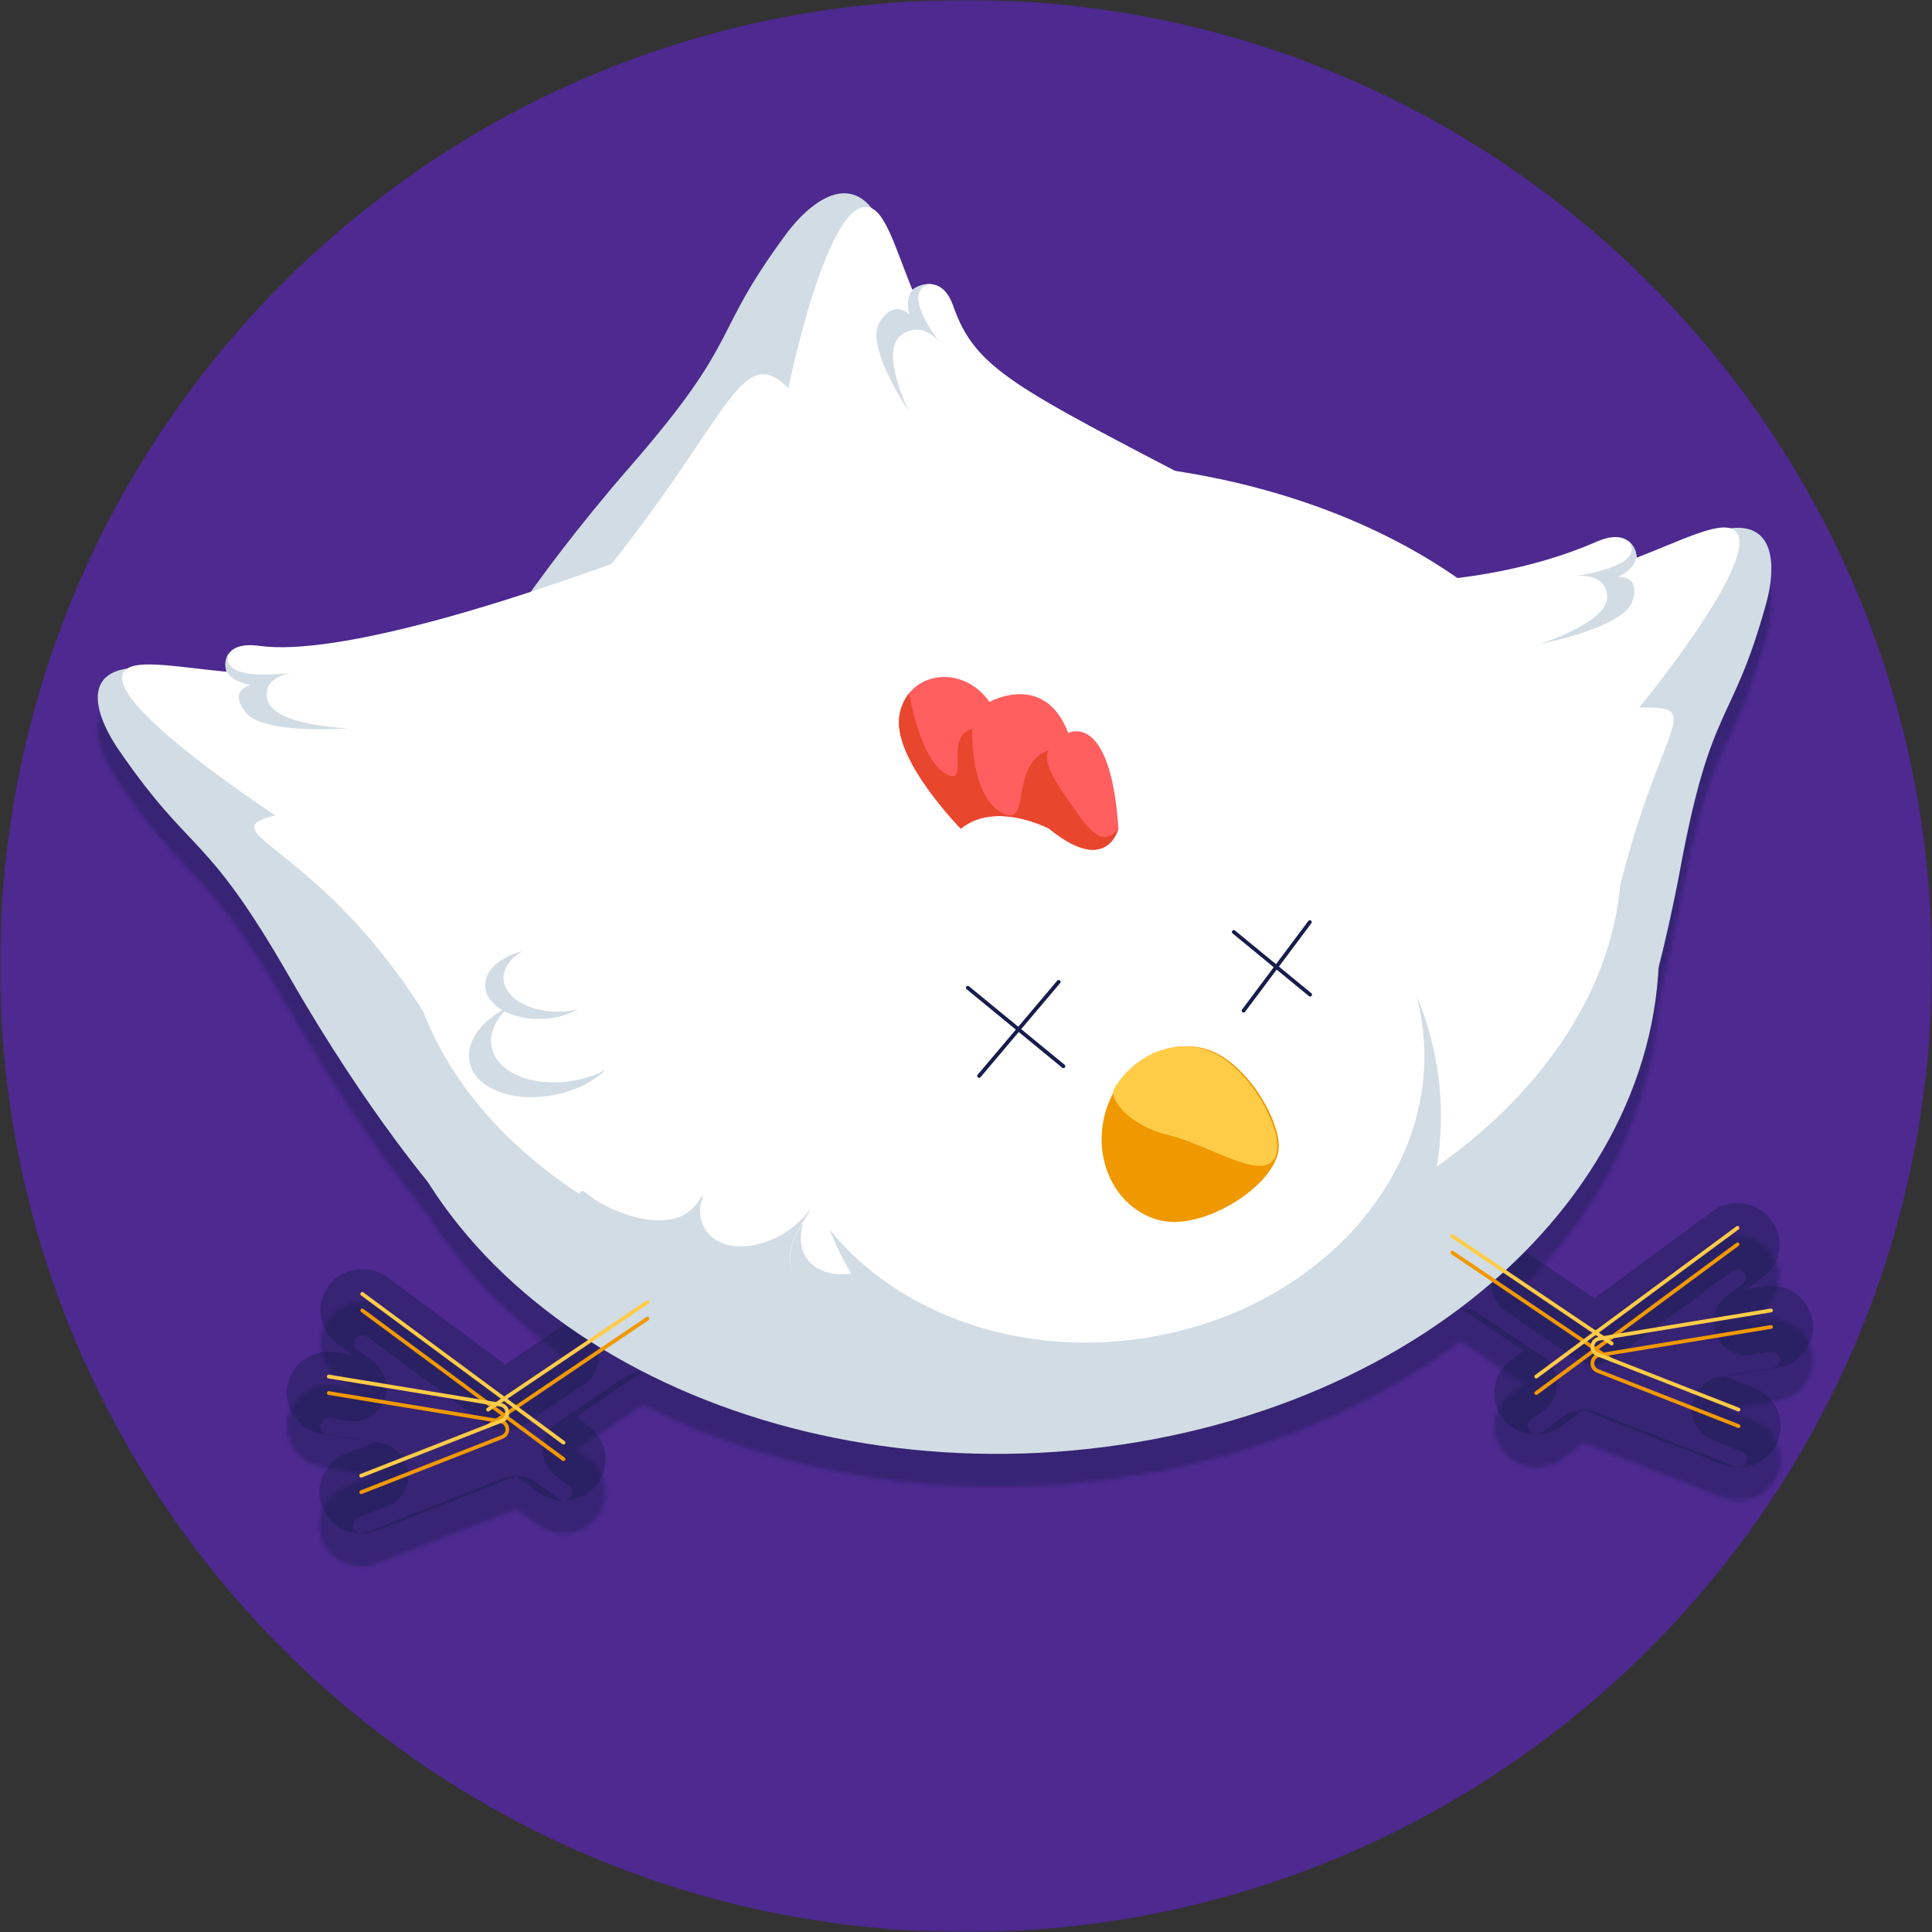 <?xml version="1.0" encoding="UTF-8"?>
<svg xmlns="http://www.w3.org/2000/svg" width="512" height="512" viewBox="0 0 512 512" fill="none">
  <rect x="0" y="0" width="512" height="512" fill="#333333" stroke="none"/>
  <g clip-path="url(#clip0_587_375)">
    <mask id="mask0_587_375" style="mask-type:luminance" maskUnits="userSpaceOnUse" x="0" y="0" width="512" height="512">
      <path d="M512 0H0V512H512V0Z" fill="white"></path>
    </mask>
    <g mask="url(#mask0_587_375)">
      <path d="M256 512C397.385 512 512 397.385 512 256C512 114.615 397.385 0 256 0C114.615 0 0 114.615 0 256C0 397.385 114.615 512 256 512Z" fill="#4D2990"></path>
      <path fill-rule="evenodd" clip-rule="evenodd" d="M51.994 177.147C43.19 176.136 36.521 175.37 33.745 177.158C21.978 178.84 25.341 189.874 31.61 198.944C39.677 210.656 44.927 216.222 49.909 221.502C56.979 228.997 63.507 235.917 76.774 259.018C92.838 287.003 107.292 305.754 113.348 313.19C122.424 327.634 134.833 340.365 149.695 350.954L133.902 361.6L102.678 338.528C97.769 334.901 90.804 335.88 87.122 340.717C83.44 345.554 84.435 352.416 89.344 356.043L93.526 359.134L88.949 358.381C82.896 357.387 77.171 361.418 76.162 367.381C75.154 373.344 79.242 378.986 85.295 379.979L99.291 382.277L91.621 385.282C85.918 387.514 83.132 393.878 85.399 399.498C87.665 405.115 94.126 407.861 99.828 405.627L136.834 391.136L142.678 395.454C147.587 399.082 154.551 398.101 158.233 393.264C161.915 388.427 160.92 381.566 156.011 377.938L152.676 375.474L170.41 363.52C207.27 382.445 254.064 390.179 301.549 382.157C334.954 376.514 364.152 363.84 386.992 346.635L403.79 357.958L400.456 360.422C395.547 364.05 394.552 370.912 398.234 375.749C401.915 380.586 408.88 381.566 413.789 377.938L419.632 373.621L456.638 388.11C462.339 390.344 468.802 387.6 471.069 381.981C473.334 376.363 470.549 369.998 464.846 367.765L457.176 364.762L471.171 362.462C477.224 361.469 481.312 355.829 480.304 349.866C479.294 343.901 473.571 339.872 467.517 340.866L462.939 341.618L467.122 338.528C472.032 334.901 473.029 328.038 469.344 323.202C465.664 318.365 458.698 317.384 453.789 321.011L422.565 344.085L404.146 331.669C425.354 310.182 438.115 284.006 439.546 256.493C441.552 248.541 443.584 239.494 445.448 229.483C450.208 203.931 454.07 195.598 458.253 186.576C461.197 180.216 464.304 173.515 467.997 160.203C470.877 149.888 470.312 138.475 458.52 139.996C455.262 139.028 449.165 141.53 441.115 144.833C438.818 145.776 436.358 146.785 433.763 147.797C433.763 147.797 433.747 147.545 433.667 147.149C433.624 145.98 433.029 144.658 431.525 143.211L431.531 143.254C431.626 143.377 431.712 143.499 431.79 143.619C430.285 142.269 427.643 141.582 423.013 143.608C415.072 147.082 402.678 151.183 386.259 153.192C366.072 139.096 340.171 129.176 311.405 124.779C267.533 101.903 258.122 96.783 252.634 81.091C251.093 76.678 248.707 75.391 246.566 75.298C246.718 75.27 246.877 75.245 247.043 75.225L247.083 75.201C244.862 75.173 243.373 75.662 242.389 76.415C242.013 76.626 241.795 76.783 241.795 76.783C240.829 74.394 239.957 72.098 239.141 69.951C236.28 62.428 234.112 56.725 231.074 55.218C224.173 46.41 214.47 53.657 208.04 62.446C199.725 73.771 196.398 80.297 193.243 86.489C188.765 95.276 184.63 103.389 167.064 123.592C155.961 136.356 147.211 147.733 140.691 156.826C107.256 167.786 81.886 172.965 68.838 171.171C63.73 170.469 61.444 171.827 60.47 173.514C60.505 173.378 60.546 173.238 60.593 173.098L60.585 173.053C59.644 174.834 59.528 176.253 59.887 177.381C59.947 177.778 60.017 178.021 60.017 178.021C57.196 177.746 54.507 177.437 51.994 177.147Z" fill="#171C4C" fill-opacity="0.4"></path>
      <mask id="mask1_587_375" style="mask-type:luminance" maskUnits="userSpaceOnUse" x="25" y="59" width="456" height="357">
        <path fill-rule="evenodd" clip-rule="evenodd" d="M51.994 185.898C43.19 184.886 36.521 184.12 33.745 185.907C21.978 187.59 25.341 198.622 31.61 207.694C39.677 219.406 44.927 224.973 49.909 230.253C56.979 237.747 63.507 244.667 76.774 267.768C92.838 295.752 107.292 314.502 113.348 321.941C122.424 336.382 134.833 349.115 149.695 359.704L133.902 370.35L102.678 347.278C97.769 343.65 90.804 344.63 87.122 349.467C83.44 354.304 84.435 361.166 89.344 364.794L93.526 367.883L88.949 367.131C82.896 366.138 77.171 370.166 76.162 376.131C75.154 382.094 79.242 387.734 85.295 388.73L99.291 391.027L91.621 394.03C85.918 396.264 83.132 402.629 85.399 408.246C87.665 413.866 94.126 416.61 99.828 414.376L136.834 399.886L142.678 404.205C147.587 407.832 154.551 406.851 158.233 402.014C161.915 397.178 160.92 390.315 156.011 386.688L152.676 384.224L170.41 372.269C207.27 391.195 254.064 398.93 301.549 390.907C334.954 385.264 364.152 372.59 386.992 355.384L403.79 366.709L400.456 369.173C395.547 372.8 394.552 379.662 398.234 384.499C401.915 389.336 408.88 390.315 413.789 386.688L419.632 382.371L456.638 396.861C462.339 399.094 468.802 396.35 471.069 390.731C473.334 385.112 470.549 378.747 464.846 376.515L457.176 373.51L471.171 371.213C477.224 370.219 481.312 364.579 480.304 358.614C479.294 352.651 473.571 348.622 467.517 349.616L462.939 350.368L467.122 347.278C472.032 343.65 473.029 336.789 469.344 331.952C465.664 327.115 458.698 326.134 453.789 329.762L422.565 352.835L404.146 340.419C425.354 318.931 438.115 292.757 439.546 265.242C441.552 257.29 443.584 248.245 445.448 238.232C450.208 212.682 454.07 204.349 458.253 195.325C461.197 188.966 464.304 182.264 467.997 168.954C470.877 158.638 470.312 147.225 458.52 148.745C455.262 147.778 449.165 150.28 441.115 153.583C438.818 154.526 436.358 155.536 433.763 156.547C433.763 156.547 433.747 156.295 433.667 155.899C433.624 154.73 433.029 153.408 431.525 151.961L431.531 152.004C431.626 152.127 431.712 152.249 431.79 152.369C430.285 151.019 427.643 150.332 423.013 152.359C415.072 155.832 402.678 159.933 386.259 161.942C366.072 147.846 340.171 137.926 311.405 133.529C267.533 110.653 258.122 105.533 252.634 89.841C251.093 85.428 248.707 84.141 246.566 84.048C246.718 84.019 246.877 83.995 247.043 83.975L247.083 83.951C244.862 83.923 243.373 84.412 242.389 85.165C242.013 85.376 241.795 85.533 241.795 85.533C240.829 83.144 239.957 80.848 239.141 78.701C236.28 71.178 234.112 65.475 231.074 63.968C224.173 55.16 214.47 62.407 208.04 71.196C199.725 82.521 196.398 89.047 193.243 95.239C188.765 104.026 184.63 112.139 167.064 132.342C155.961 145.106 147.211 156.484 140.691 165.576C107.256 176.536 81.886 181.714 68.838 179.922C63.73 179.219 61.444 180.576 60.47 182.264C60.505 182.128 60.546 181.989 60.593 181.846L60.585 181.803C59.644 183.584 59.528 185.003 59.887 186.13C59.947 186.526 60.017 186.771 60.017 186.771C57.196 186.496 54.507 186.186 51.994 185.898Z" fill="#171C4C"></path>
      </mask>
      <g mask="url(#mask1_587_375)">
        <path d="M33.758 185.917L35.035 194.584C36.316 194.4 37.54 193.944 38.622 193.246L33.758 185.917ZM52.008 185.907L53.359 177.251C53.252 177.235 53.145 177.221 53.037 177.208L52.008 185.907ZM113.362 321.95L120.919 317.339C120.729 317.037 120.521 316.746 120.295 316.469L113.362 321.95ZM149.709 359.714L154.728 366.941C157.116 365.331 158.559 362.678 158.597 359.827C158.635 356.976 157.262 354.286 154.917 352.616L149.709 359.714ZM133.916 370.36L128.583 377.366C131.629 379.618 135.792 379.707 138.935 377.587L133.916 370.36ZM93.539 367.893L92.078 376.531C96.12 377.195 100.099 375.05 101.712 371.338C103.324 367.626 102.151 363.309 98.873 360.886L93.539 367.893ZM99.305 391.035L102.587 399.174C106.296 397.722 108.567 394.013 108.143 390.104C107.719 386.195 104.702 383.043 100.766 382.397L99.305 391.035ZM136.848 399.894L142.181 392.89C139.705 391.059 136.441 390.63 133.565 391.757L136.848 399.894ZM152.69 384.234L147.671 377.005C145.305 378.6 143.865 381.219 143.803 384.043C143.741 386.866 145.064 389.546 147.356 391.24L152.69 384.234ZM170.424 372.278L174.531 364.512C171.621 363.018 168.112 363.224 165.403 365.05L170.424 372.278ZM387.006 355.394L392.026 348.165C388.858 346.03 384.656 346.139 381.606 348.435L387.006 355.394ZM403.803 366.717L409.136 373.723C411.43 372.029 412.752 369.35 412.69 366.526C412.627 363.704 411.189 361.083 408.822 359.49L403.803 366.717ZM419.645 382.379L422.928 374.24C420.051 373.114 416.787 373.542 414.312 375.373L419.645 382.379ZM457.189 373.52L455.728 364.882C451.792 365.528 448.774 368.678 448.35 372.589C447.926 376.498 450.197 380.206 453.906 381.659L457.189 373.52ZM462.954 350.376L457.621 343.37C454.342 345.794 453.17 350.109 454.782 353.822C456.394 357.534 460.373 359.678 464.416 359.014L462.954 350.376ZM422.578 352.843L417.558 360.072C420.701 362.19 424.864 362.101 427.91 359.85L422.578 352.843ZM404.16 340.427L397.787 334.322C395.958 336.174 395.054 338.728 395.315 341.299C395.576 343.87 396.976 346.197 399.139 347.656L404.16 340.427ZM439.558 265.251L430.933 263.138C430.795 263.683 430.71 264.242 430.682 264.803L439.558 265.251ZM458.534 148.754L455.968 157.14C457.173 157.497 458.44 157.599 459.686 157.438L458.534 148.754ZM441.128 153.592L444.506 161.693L444.546 161.677L441.128 153.592ZM441.128 153.592L437.75 145.492L437.71 145.508L441.128 153.592ZM433.776 156.555L424.907 157.135C425.096 159.927 426.626 162.462 429.026 163.957C431.426 165.453 434.406 165.728 437.046 164.699L433.776 156.555ZM433.682 155.908L424.798 156.224C424.814 156.684 424.869 157.142 424.958 157.594L433.682 155.908ZM431.538 151.97L437.747 145.703C435.006 143.066 430.859 142.457 427.456 144.19C424.054 145.923 422.16 149.609 422.758 153.336L431.538 151.97ZM431.546 152.013L422.765 153.38C422.992 154.794 423.568 156.133 424.442 157.277L431.546 152.013ZM431.803 152.377L425.819 158.854C429.122 161.816 434.142 161.904 437.549 159.06C440.957 156.216 441.694 151.323 439.272 147.627L431.803 152.377ZM386.272 161.95L381.131 169.096C382.941 170.36 385.166 170.912 387.366 170.642L386.272 161.95ZM311.418 133.537L307.261 141.278C308.134 141.733 309.078 142.042 310.056 142.192L311.418 133.537ZM246.579 84.057L244.941 75.449C240.502 76.269 237.395 80.237 237.714 84.675C238.032 89.112 241.677 92.61 246.187 92.806L246.579 84.057ZM247.056 83.984L248.144 92.677C249.41 92.522 250.627 92.102 251.714 91.444L247.056 83.984ZM247.096 83.96L251.754 91.419C255.123 89.377 256.717 85.387 255.664 81.629C254.611 77.873 251.166 75.253 247.211 75.203L247.096 83.96ZM242.402 85.174L246.808 92.78C247.173 92.575 247.522 92.345 247.853 92.092L242.402 85.174ZM241.808 85.542L233.55 88.782C234.568 91.3 236.712 93.212 239.355 93.96C241.998 94.708 244.845 94.207 247.064 92.605L241.808 85.542ZM239.154 78.71L230.768 81.617C230.789 81.674 230.81 81.731 230.832 81.787L239.154 78.71ZM239.154 78.71L247.536 75.797C247.517 75.743 247.498 75.692 247.478 75.638L239.154 78.71ZM231.088 63.977L224.051 69.329C224.864 70.366 225.902 71.211 227.091 71.8L231.088 63.977ZM140.704 165.584L143.51 173.894C145.31 173.304 146.87 172.165 147.964 170.638L140.704 165.584ZM60.484 182.272L51.855 180.168C50.789 184.414 53.066 188.786 57.189 190.406C61.312 192.027 66.017 190.403 68.211 186.602L60.484 182.272ZM60.606 181.856L69.049 184.594C69.517 183.194 69.619 181.698 69.344 180.248L60.606 181.856ZM60.598 181.813L69.336 180.205C68.64 176.533 65.657 173.699 61.907 173.15C58.157 172.6 54.465 174.454 52.714 177.768L60.598 181.813ZM59.901 186.139L68.693 184.85C68.624 184.397 68.52 183.95 68.381 183.514L59.901 186.139ZM60.03 186.779L59.154 195.494C62.078 195.781 64.955 194.624 66.842 192.406C68.729 190.187 69.382 187.194 68.587 184.408L60.03 186.779ZM52.008 185.907L53.037 177.208C53.01 177.205 52.985 177.202 52.958 177.198L52.008 185.907ZM52.008 185.907L50.656 194.563C50.79 194.582 50.924 194.6 51.059 194.614L52.008 185.907ZM38.622 193.246C37.794 193.781 37.297 193.76 37.811 193.686C38.25 193.624 39.049 193.576 40.349 193.616C42.999 193.696 46.44 194.083 50.977 194.606L53.037 177.208C48.771 176.717 44.475 176.216 40.896 176.107C39.081 176.053 37.142 176.085 35.275 176.35C33.483 176.605 31.111 177.158 28.895 178.586L38.622 193.246ZM38.978 202.786C37.656 200.872 36.569 198.97 35.832 197.269C35.066 195.502 34.833 194.32 34.81 193.717C34.792 193.213 34.921 193.779 34.299 194.488C33.718 195.149 33.462 194.808 35.035 194.584L32.481 177.25C28.172 177.866 23.923 179.536 20.859 183.022C17.754 186.555 16.91 190.763 17.045 194.362C17.293 201.002 20.889 207.731 24.276 212.632L38.978 202.786ZM56.433 224.299C51.604 219.181 46.689 213.981 38.978 202.786L24.276 212.632C32.699 224.862 38.278 230.782 43.412 236.224L56.433 224.299ZM84.525 263.464C70.885 239.715 63.93 232.246 56.433 224.299L43.412 236.224C50.055 243.266 56.157 249.638 69.051 272.09L84.525 263.464ZM120.295 316.469C114.474 309.32 100.307 290.96 84.525 263.464L69.051 272.09C85.395 300.563 100.136 319.704 106.428 327.43L120.295 316.469ZM154.917 352.616C140.886 342.619 129.317 330.702 120.919 317.339L105.804 326.56C115.558 342.082 128.807 355.63 144.5 366.81L154.917 352.616ZM138.935 377.587L154.728 366.941L144.689 352.485L128.896 363.131L138.935 377.587ZM97.358 354.293L128.583 377.366L139.249 363.354L108.024 340.28L97.358 354.293ZM94.246 354.731C94.983 353.763 96.376 353.568 97.358 354.293L108.024 340.28C99.188 333.75 86.652 335.515 80.024 344.221L94.246 354.731ZM94.691 357.795C93.709 357.07 93.51 355.698 94.246 354.731L80.024 344.221C73.397 352.928 75.188 365.278 84.024 371.808L94.691 357.795ZM98.873 360.886L94.691 357.795L84.024 371.808L88.206 374.899L98.873 360.886ZM87.501 375.779L92.078 376.531L95.001 359.254L90.423 358.502L87.501 375.779ZM84.943 377.579C85.145 376.386 86.29 375.581 87.501 375.779L90.423 358.502C79.528 356.712 69.223 363.965 67.408 374.699L84.943 377.579ZM86.77 380.099C85.559 379.901 84.742 378.773 84.943 377.579L67.408 374.699C65.592 385.435 72.952 395.587 83.847 397.376L86.77 380.099ZM100.766 382.397L86.77 380.099L83.847 397.376L97.843 399.675L100.766 382.397ZM94.917 402.178L102.587 399.174L96.022 382.898L88.351 385.901L94.917 402.178ZM93.673 405.021C93.219 403.898 93.776 402.624 94.917 402.178L88.351 385.901C78.086 389.92 73.072 401.378 77.152 411.491L93.673 405.021ZM96.558 406.248C95.418 406.694 94.126 406.146 93.673 405.021L77.152 411.491C81.231 421.605 92.86 426.544 103.124 422.525L96.558 406.248ZM133.565 391.757L96.558 406.248L103.124 422.525L140.131 408.034L133.565 391.757ZM148.024 397.206L142.181 392.89L131.514 406.901L137.358 411.219L148.024 397.206ZM151.135 396.768C150.399 397.736 149.006 397.933 148.024 397.206L137.358 411.219C146.194 417.749 158.73 415.984 165.358 407.278L151.135 396.768ZM150.691 393.704C151.673 394.429 151.872 395.802 151.135 396.768L165.358 407.278C171.986 398.571 170.194 386.221 161.358 379.691L150.691 393.704ZM147.356 391.24L150.691 393.704L161.358 379.691L158.023 377.227L147.356 391.24ZM165.403 365.05L147.671 377.005L157.709 391.461L175.443 379.506L165.403 365.05ZM300.059 382.283C254.416 389.995 209.602 382.518 174.531 364.512L166.315 380.045C204.965 399.888 253.738 407.882 303.064 399.547L300.059 382.283ZM381.606 348.435C359.986 364.723 332.146 376.864 300.059 382.283L303.064 399.547C337.789 393.682 368.347 380.474 392.405 362.35L381.606 348.435ZM408.822 359.49L392.026 348.165L381.987 362.621L398.784 373.946L408.822 359.49ZM405.802 376.187L409.136 373.723L398.47 359.71L395.136 362.174L405.802 376.187ZM405.358 379.253C404.621 378.285 404.821 376.914 405.802 376.187L395.136 362.174C386.299 368.706 384.509 381.056 391.136 389.762L405.358 379.253ZM408.469 379.691C407.486 380.416 406.094 380.221 405.358 379.253L391.136 389.762C397.763 398.469 410.299 400.234 419.136 393.704L408.469 379.691ZM414.312 375.373L408.469 379.691L419.136 393.704L424.979 389.386L414.312 375.373ZM459.934 388.731L422.928 374.24L416.362 390.518L453.368 405.01L459.934 388.731ZM462.819 387.506C462.366 388.629 461.078 389.178 459.934 388.731L453.368 405.01C463.634 409.029 475.264 404.088 479.339 393.974L462.819 387.506ZM461.576 384.662C462.718 385.109 463.274 386.382 462.819 387.506L479.339 393.974C483.419 383.861 478.406 372.405 468.144 368.386L461.576 384.662ZM453.906 381.659L461.576 384.662L468.144 368.386L460.474 365.381L453.906 381.659ZM469.722 362.582L455.728 364.882L458.65 382.158L472.646 379.861L469.722 362.582ZM471.549 360.064C471.754 361.256 470.936 362.384 469.722 362.582L472.646 379.861C483.539 378.072 490.899 367.918 489.086 357.184L471.549 360.064ZM468.994 358.264C470.202 358.066 471.349 358.87 471.549 360.064L489.086 357.184C487.269 346.448 476.966 339.197 466.069 340.986L468.994 358.264ZM464.416 359.014L468.994 358.264L466.069 340.986L461.491 341.738L464.416 359.014ZM461.802 340.28L457.621 343.37L468.286 357.382L472.469 354.293L461.802 340.28ZM462.246 337.214C462.984 338.182 462.784 339.555 461.802 340.28L472.469 354.293C481.304 347.763 483.096 335.411 476.469 326.706L462.246 337.214ZM459.136 336.778C460.117 336.051 461.509 336.248 462.246 337.214L476.469 326.706C469.842 318 457.306 316.235 448.469 322.765L459.136 336.778ZM427.91 359.85L459.136 336.778L448.469 322.765L417.245 345.837L427.91 359.85ZM399.139 347.656L417.558 360.072L427.597 345.616L409.179 333.2L399.139 347.656ZM430.682 264.803C429.379 289.875 417.733 314.114 397.787 334.322L410.531 346.533C433 323.768 446.878 295.654 448.437 265.699L430.682 264.803ZM436.718 236.659C434.891 246.482 432.898 255.35 430.933 263.138L448.186 267.365C450.234 259.248 452.306 250.022 454.205 239.821L436.718 236.659ZM450.179 191.696C445.72 201.32 441.622 210.341 436.718 236.659L454.205 239.821C458.822 215.037 462.446 207.395 466.354 198.971L450.179 191.696ZM459.44 166.64C455.923 179.314 453.027 185.554 450.179 191.696L466.354 198.971C469.398 192.398 472.718 185.219 476.584 171.272L459.44 166.64ZM459.686 157.438C461.234 157.239 461.259 157.599 460.714 157.264C460.13 156.908 460.13 156.526 460.291 157.034C460.482 157.638 460.659 158.817 460.536 160.661C460.414 162.445 460.038 164.499 459.44 166.64L476.584 171.272C478.166 165.613 479.286 158.193 477.259 151.805C476.166 148.361 473.994 144.766 470.078 142.375C466.198 140.006 461.731 139.51 457.381 140.07L459.686 157.438ZM444.546 161.677C448.699 159.973 451.83 158.696 454.314 157.92C455.528 157.541 456.298 157.377 456.734 157.32C457.229 157.256 456.822 157.393 455.968 157.14L461.099 140.369C458.614 139.632 456.226 139.719 454.41 139.955C452.534 140.198 450.666 140.685 448.942 141.223C445.55 142.283 441.606 143.909 437.71 145.508L444.546 161.677ZM437.046 164.699C439.726 163.654 442.256 162.616 444.546 161.677L437.71 145.508C435.403 146.454 433.018 147.434 430.507 148.411L437.046 164.699ZM424.958 157.594C424.952 157.566 424.946 157.521 424.936 157.453C424.933 157.418 424.928 157.375 424.923 157.323C424.92 157.297 424.918 157.269 424.915 157.237C424.914 157.222 424.912 157.205 424.91 157.189C424.91 157.18 424.91 157.171 424.909 157.162C424.909 157.167 424.909 157.158 424.909 157.162L424.907 157.135C424.907 157.135 424.907 157.135 433.776 156.555C442.646 155.976 442.646 155.974 442.646 155.974C442.646 155.969 442.645 155.952 442.645 155.947C442.643 155.937 442.643 155.927 442.642 155.917C442.64 155.896 442.638 155.874 442.637 155.851C442.634 155.804 442.629 155.753 442.624 155.697C442.613 155.585 442.598 155.454 442.581 155.307C442.544 155.014 442.488 154.647 442.403 154.223L424.958 157.594ZM425.33 158.237C425.546 158.445 425.432 158.392 425.248 158.04C425.048 157.654 424.827 157.028 424.798 156.224L442.565 155.592C442.414 151.507 440.326 148.184 437.747 145.703L425.33 158.237ZM440.325 150.647L440.318 150.604L422.758 153.336L422.765 153.38L440.325 150.647ZM439.272 147.627C439.07 147.321 438.862 147.029 438.65 146.749L424.442 157.277C424.416 157.243 424.379 157.194 424.336 157.128L439.272 147.627ZM426.634 160.371C428.099 159.73 428.462 159.873 428.037 159.847C427.798 159.833 427.419 159.769 426.973 159.582C426.526 159.395 426.134 159.136 425.819 158.854L437.787 145.901C432.726 141.361 425.904 141.524 419.416 144.364L426.634 160.371ZM387.366 170.642C404.71 168.52 417.947 164.171 426.634 160.371L419.416 144.364C412.222 147.511 400.675 151.364 385.176 153.26L387.366 170.642ZM310.056 142.192C337.669 146.413 362.23 155.896 381.131 169.096L391.411 154.806C369.942 139.813 342.699 129.456 312.781 124.883L310.056 142.192ZM244.243 92.701C247.624 102.37 252.528 109.008 262.414 116.085C271.576 122.644 285.603 129.986 307.261 141.278L315.576 125.796C293.36 114.213 280.746 107.557 272.864 101.915C265.704 96.79 263.158 93.02 261.051 86.997L244.243 92.701ZM246.187 92.806C245.886 92.793 245.506 92.734 245.093 92.581C244.672 92.425 244.328 92.213 244.08 92.006C243.595 91.599 243.83 91.519 244.243 92.701L261.051 86.997C259.923 83.766 258.195 80.838 255.595 78.661C252.888 76.394 249.816 75.431 246.973 75.307L246.187 92.806ZM245.968 75.292C245.629 75.334 245.285 75.385 244.941 75.449L248.219 92.664C248.179 92.672 248.154 92.675 248.144 92.677L245.968 75.292ZM242.438 76.501L242.398 76.525L251.714 91.444L251.754 91.419L242.438 76.501ZM247.853 92.092C247.342 92.482 246.896 92.648 246.678 92.709C246.483 92.762 246.546 92.712 246.982 92.717L247.211 75.203C243.666 75.158 239.995 75.927 236.952 78.255L247.853 92.092ZM241.808 85.542C247.064 92.605 247.064 92.605 247.064 92.605C247.059 92.608 247.046 92.618 247.043 92.62C247.037 92.624 247.03 92.629 247.024 92.634C247.013 92.642 247 92.651 246.989 92.659C246.966 92.674 246.947 92.688 246.93 92.7C246.894 92.725 246.867 92.742 246.848 92.755C246.811 92.779 246.8 92.785 246.808 92.78L237.997 77.567C237.629 77.774 237.32 77.965 237.08 78.12C236.96 78.198 236.854 78.268 236.768 78.328C236.723 78.358 236.683 78.386 236.648 78.411C236.63 78.424 236.613 78.436 236.597 78.447C236.589 78.453 236.582 78.458 236.574 78.463C236.578 78.461 236.571 78.466 236.574 78.463L236.558 78.475C236.558 78.475 236.554 78.479 241.808 85.542ZM230.832 81.787C231.643 83.924 232.546 86.297 233.55 88.782L250.067 82.302C249.139 80.009 248.298 77.795 247.478 75.638L230.832 81.787ZM227.091 71.8C226.25 71.383 225.987 70.949 226.184 71.2C226.365 71.431 226.712 71.957 227.216 72.961C228.254 75.035 229.346 77.879 230.832 81.787L247.478 75.638C246.102 72.022 244.677 68.244 243.158 65.21C241.845 62.588 239.461 58.326 235.085 56.155L227.091 71.8ZM215.256 76.338C218.123 72.418 221.046 69.861 223.034 68.982C223.87 68.612 223.966 68.792 223.603 68.715C223.142 68.617 223.339 68.42 224.051 69.329L238.123 58.626C235.386 55.131 231.782 52.536 227.36 51.594C223.035 50.673 219.01 51.563 215.755 53.002C209.557 55.742 204.406 61.214 200.843 66.083L215.256 76.338ZM201.2 99.178C204.243 93.207 207.326 87.137 215.256 76.338L200.843 66.083C192.142 77.935 188.582 84.905 185.314 91.318L201.2 99.178ZM173.827 138.05C191.886 117.281 196.416 108.566 201.2 99.178L185.314 91.318C181.142 99.503 177.402 107.017 160.328 126.653L173.827 138.05ZM147.964 170.638C154.339 161.749 162.92 150.589 173.827 138.05L160.328 126.653C149.027 139.642 140.11 151.236 133.445 160.531L147.964 170.638ZM67.621 188.603C75.696 189.714 86.522 188.608 98.908 186.122C111.521 183.589 126.584 179.443 143.51 173.894L137.898 157.275C121.39 162.686 107.05 166.61 95.357 168.958C83.437 171.352 75.052 171.939 70.079 171.256L67.621 188.603ZM68.211 186.602C67.96 187.037 67.611 187.466 67.172 187.826C66.734 188.186 66.329 188.376 66.073 188.464C65.627 188.619 65.933 188.371 67.621 188.603L70.079 171.256C63.188 170.309 56.295 171.813 52.757 177.944L68.211 186.602ZM52.163 179.117C52.05 179.458 51.946 179.808 51.855 180.168L69.113 184.376C69.09 184.466 69.068 184.539 69.049 184.594L52.163 179.117ZM51.86 183.419L51.869 183.462L69.344 180.248L69.336 180.205L51.86 183.419ZM68.381 183.514C68.618 184.258 68.635 184.936 68.565 185.43C68.5 185.888 68.383 186.045 68.482 185.858L52.714 177.768C51.005 181.002 50.172 184.848 51.42 188.763L68.381 183.514ZM60.03 186.779C68.587 184.408 68.587 184.408 68.587 184.408C68.588 184.411 68.593 184.43 68.594 184.434C68.597 184.443 68.599 184.451 68.601 184.459C68.606 184.475 68.61 184.491 68.614 184.506C68.622 184.534 68.629 184.563 68.636 184.587C68.648 184.637 68.658 184.678 68.665 184.712C68.68 184.778 68.688 184.821 68.693 184.85L51.109 187.427C51.173 187.854 51.245 188.218 51.31 188.504C51.342 188.648 51.373 188.776 51.401 188.883C51.415 188.938 51.428 188.987 51.44 189.032C51.446 189.054 51.452 189.075 51.457 189.094C51.46 189.104 51.463 189.115 51.465 189.123C51.464 189.118 51.467 189.128 51.465 189.123L51.471 189.144C51.471 189.144 51.473 189.15 60.03 186.779ZM50.977 194.606C53.482 194.893 56.245 195.211 59.154 195.494L60.906 178.064C58.174 177.798 55.56 177.498 53.037 177.208L50.977 194.606Z" fill="#171C4C" fill-opacity="0.4"></path>
      </g>
      <path d="M301.544 382.154C394.43 366.461 454.792 296.419 436.366 225.712C417.941 155.003 327.704 110.404 234.819 126.096C141.933 141.789 81.572 211.83 99.998 282.539C118.423 353.248 208.659 397.846 301.544 382.154Z" fill="#D2DCE4"></path>
      <path d="M292.125 342.856C380.29 330.363 441.082 271.374 427.909 211.098C414.736 150.821 332.586 112.084 244.422 124.576C156.257 137.067 95.465 196.058 108.638 256.334C121.811 316.61 203.96 355.347 292.125 342.856Z" fill="white"></path>
      <path d="M125.938 179.288C125.938 179.288 138.958 155.873 167.042 123.592C196.986 89.154 187.901 89.844 208.016 62.446C215.986 51.555 228.979 43.03 235.438 64.495C241.104 83.302 249.266 91.289 249.266 91.289L195.987 148.043L125.938 179.288Z" fill="#D2DCE4"></path>
      <path d="M193.197 161.37C193.197 161.37 357.71 139.234 320.269 129.405C268.742 102.513 258.461 97.786 252.621 81.087C249.234 71.397 241.781 76.78 241.781 76.78C237.248 65.566 234.762 56.412 230.56 55.008C219.442 51.249 208.917 102.868 208.917 102.868C196.066 89.931 193.128 111.842 158 154.454L193.186 161.43L193.197 161.37Z" fill="white"></path>
      <path d="M247.04 75.229C237.549 76.382 249.378 91.183 249.378 91.183C249.378 91.183 244.686 84.502 238.822 88.813C232.96 93.124 240.869 109.057 240.869 109.057C240.869 109.057 229.115 91.721 233.11 85.349C237.146 78.953 241.09 83.488 241.09 83.488C241.09 83.488 238.072 75.09 247.08 75.204L247.04 75.229Z" fill="#D2DCE4"></path>
      <path d="M116.36 316.787C116.36 316.787 97.967 295.939 76.774 259.016C54.159 219.64 51.126 227.279 31.61 198.944C23.841 187.703 20.536 173.45 44.955 177.709C66.353 181.437 77.805 178.373 77.805 178.373L109.728 255.327L116.36 316.787Z" fill="#D2DCE4"></path>
      <path d="M125.821 254.584C125.821 254.584 199.104 150.231 194.139 137.094C134.552 161.178 88.165 173.826 68.834 171.17C57.616 169.626 60.012 178.019 60.012 178.019C46.779 176.728 36.475 174.694 33.326 177.467C24.945 184.784 72.961 216.067 72.961 216.067C54.563 220.733 85.01 223.48 113.785 270.651L125.878 254.619L125.821 254.584Z" fill="white"></path>
      <path d="M60.582 173.09C57.851 181.263 77.719 178.245 77.719 178.245C77.719 178.245 69.017 179.084 70.979 185.72C72.942 192.357 92.347 193.005 92.347 193.005C92.347 193.005 69.939 194.842 65.12 188.804C60.292 182.724 66.512 181.54 66.512 181.54C66.512 181.54 56.756 180.269 60.573 173.047L60.582 173.09Z" fill="#D2DCE4"></path>
      <path d="M427.414 295.086C427.414 295.086 437.834 270.32 445.432 229.483C453.549 185.928 459.05 192.406 467.981 160.205C471.55 147.421 469.835 132.953 448.003 143.5C428.872 152.739 416.906 152.859 416.906 152.859L430.629 233.805L427.414 295.086Z" fill="#D2DCE4"></path>
      <path d="M397.146 238.282C397.146 238.282 276.877 128.564 309.893 146.518C366.237 162.002 405.47 151.272 422.997 143.604C433.166 139.153 433.749 147.793 433.749 147.793C445.926 143.047 455.058 138.371 459.008 140.179C469.499 144.93 434.397 187.514 434.397 187.514C453.533 187.075 438.434 191.754 427.107 244.376L397.104 238.331L397.146 238.282Z" fill="white"></path>
      <path d="M431.52 143.246C436.915 150.314 416.939 152.714 416.939 152.714C416.939 152.714 425.523 151.202 425.918 158.052C426.314 164.902 408.032 170.674 408.032 170.674C408.032 170.674 430.026 166.474 432.56 159.436C435.085 152.355 428.75 152.879 428.75 152.879C428.75 152.879 437.619 149.076 431.512 143.203L431.52 143.246Z" fill="#D2DCE4"></path>
      <path d="M211.186 324.326C203.779 330.77 193.613 332.235 188.423 327.622C185.48 324.984 184.864 320.926 186.178 316.734C181.88 322.56 180.6 330.042 185.64 332.954C215.451 350.304 218.922 347.422 212.351 340.322C204.856 332.267 213.671 323.648 214.666 320.485C213.693 321.826 212.584 323.112 211.207 324.288L211.186 324.326Z" fill="#D2DCE4"></path>
      <path d="M183.019 320.696C175.611 327.137 160.4 320.676 155.208 316.064C152.267 313.424 153.107 324.176 154.419 319.984C150.123 325.809 185.072 339.073 189.298 342.812C194.488 347.425 192.885 339.497 185.646 332.944C180.725 328.441 185.459 319.998 186.499 316.854C185.526 318.193 184.418 319.48 183.038 320.656L183.019 320.696Z" fill="#D2DCE4"></path>
      <path d="M237.882 331.703C230.475 338.145 220.309 339.612 215.118 334.999C212.176 332.359 211.56 328.301 212.874 324.109C208.578 329.935 208.131 336.551 212.336 340.329C217.528 344.941 220.875 356.229 228.282 349.788C230.456 347.922 253.286 342.196 254.429 340.007C235.357 342.199 241.064 328.849 241.362 327.861C240.389 329.201 239.282 330.487 237.902 331.663L237.882 331.703Z" fill="#D2DCE4"></path>
      <path d="M154.849 285.762C143.775 288.695 132.95 285.455 130.567 278.537C129.226 274.596 131.014 270.348 134.788 266.844C127.141 270.567 122.771 276.873 124.708 282.477C127.042 289.396 137.916 292.593 148.99 289.703C153.756 288.433 157.679 286.244 160.509 283.572C158.772 284.404 156.934 285.193 154.849 285.717V285.762Z" fill="#D2DCE4"></path>
      <path d="M149.036 268.074C140.793 268.512 133.841 264.703 133.444 259.58C133.245 256.645 135.281 253.93 138.509 252.047C132.5 253.536 128.28 257.303 128.577 261.506C128.925 266.672 135.926 270.439 144.12 270C147.645 269.826 150.823 268.818 153.306 267.418C151.916 267.768 150.525 268.031 148.986 268.119L149.036 268.074Z" fill="#D2DCE4"></path>
      <path d="M297.992 378.417C344.31 378.417 381.858 341.422 381.858 295.787C381.858 250.151 344.31 213.156 297.992 213.156C251.674 213.156 214.125 250.151 214.125 295.787C214.125 341.422 251.674 378.417 297.992 378.417Z" fill="#D2DCE4"></path>
      <path d="M301.81 354.821C348.938 348.261 382.534 310.809 376.851 271.168C371.168 231.528 328.357 204.709 281.23 211.269C234.102 217.827 200.506 255.278 206.189 294.92C211.872 334.56 254.683 361.379 301.81 354.821Z" fill="white"></path>
      <path d="M338.794 305.076C337.106 314.71 318.794 326.139 307.506 323.423C296.216 320.71 289.594 308.23 292.706 295.662C295.861 283.051 307.55 275.081 318.883 277.796C330.216 280.51 340.038 297.939 338.794 305.076Z" fill="#F09800"></path>
      <path d="M338.37 305.122C336.682 314.756 321.082 303.546 309.747 300.831C298.414 298.116 293.925 290.716 295.214 288.57C300.192 280.25 309.437 275.695 318.459 277.84C329.747 280.6 339.614 297.985 338.37 305.122Z" fill="#FFCC48"></path>
      <path d="M254.621 219.597C254.621 219.597 236.486 201.205 238.354 189.645C240.221 178.083 254.798 175.544 262.221 186.01C262.221 186.01 276.798 177.821 283.109 194.242C283.109 194.242 294.309 188.287 296.398 219.597C296.398 219.597 293.421 232.208 278.043 219.597C278.043 219.597 263.864 212.109 254.664 219.597H254.621Z" fill="#FF5F5F"></path>
      <path d="M277.998 219.598C291.954 231.027 295.686 221.744 296.264 219.904C296.309 219.73 296.354 219.598 296.354 219.598C291.686 225.685 287.509 218.416 281.464 209.658C275.421 200.899 277.998 198.798 277.998 198.798C267.109 202.477 273.643 220.168 265.286 215.262C256.931 210.358 257.643 193.194 257.643 193.194C249.998 194.944 257.286 208.957 250.531 205.016C243.776 201.075 240.931 183.734 240.931 183.734C239.643 185.31 238.754 187.282 238.354 189.646C236.486 201.206 254.621 219.598 254.621 219.598C263.821 212.11 277.998 219.598 277.998 219.598Z" fill="#E9462E"></path>
      <path d="M256.499 261.781L281.813 282.565" stroke="#171C4C" stroke-linecap="round"></path>
      <path d="M280.563 260.203L259.469 285.142" stroke="#171C4C" stroke-linecap="round"></path>
      <path d="M326.968 246.984L347.202 263.597" stroke="#171C4C" stroke-linecap="round"></path>
      <path d="M347.118 244.375L329.563 267.834" stroke="#171C4C" stroke-linecap="round"></path>
      <path d="M384.875 331.953L427.098 360.415" stroke="#F09800" stroke-linecap="round"></path>
      <path d="M460.458 329.766L407.125 369.175" stroke="#F09800" stroke-linecap="round"></path>
      <path d="M460.722 377.93L423.402 363.317C421.311 362.498 421.639 359.487 423.858 359.122L469.322 351.656" stroke="#F09800" stroke-linecap="round"></path>
      <path d="M384.875 327.578L427.098 356.042" stroke="#FFCC48" stroke-linecap="round"></path>
      <path d="M460.458 325.391L407.125 364.802" stroke="#FFCC48" stroke-linecap="round"></path>
      <path d="M460.722 373.555L423.402 358.94C421.311 358.123 421.639 355.112 423.858 354.747L469.322 347.281" stroke="#FFCC48" stroke-linecap="round"></path>
      <path d="M171.566 349.469L129.344 377.931" stroke="#F09800" stroke-linecap="round"></path>
      <path d="M96 347.281L149.333 386.691" stroke="#F09800" stroke-linecap="round"></path>
      <path d="M95.727 395.445L133.046 380.833C135.137 380.013 134.81 377.002 132.591 376.639L87.125 369.172" stroke="#F09800" stroke-linecap="round"></path>
      <path d="M171.566 345.094L129.344 373.556" stroke="#FFCC48" stroke-linecap="round"></path>
      <path d="M96 342.906L149.333 382.317" stroke="#FFCC48" stroke-linecap="round"></path>
      <path d="M95.727 391.07L133.046 376.458C135.137 375.638 134.81 372.627 132.591 372.262L87.125 364.797" stroke="#FFCC48" stroke-linecap="round"></path>
    </g>
  </g>
  <defs>
    <clipPath id="clip0_587_375">
      <rect width="512" height="512" fill="white"></rect>
    </clipPath>
  </defs>
</svg>
